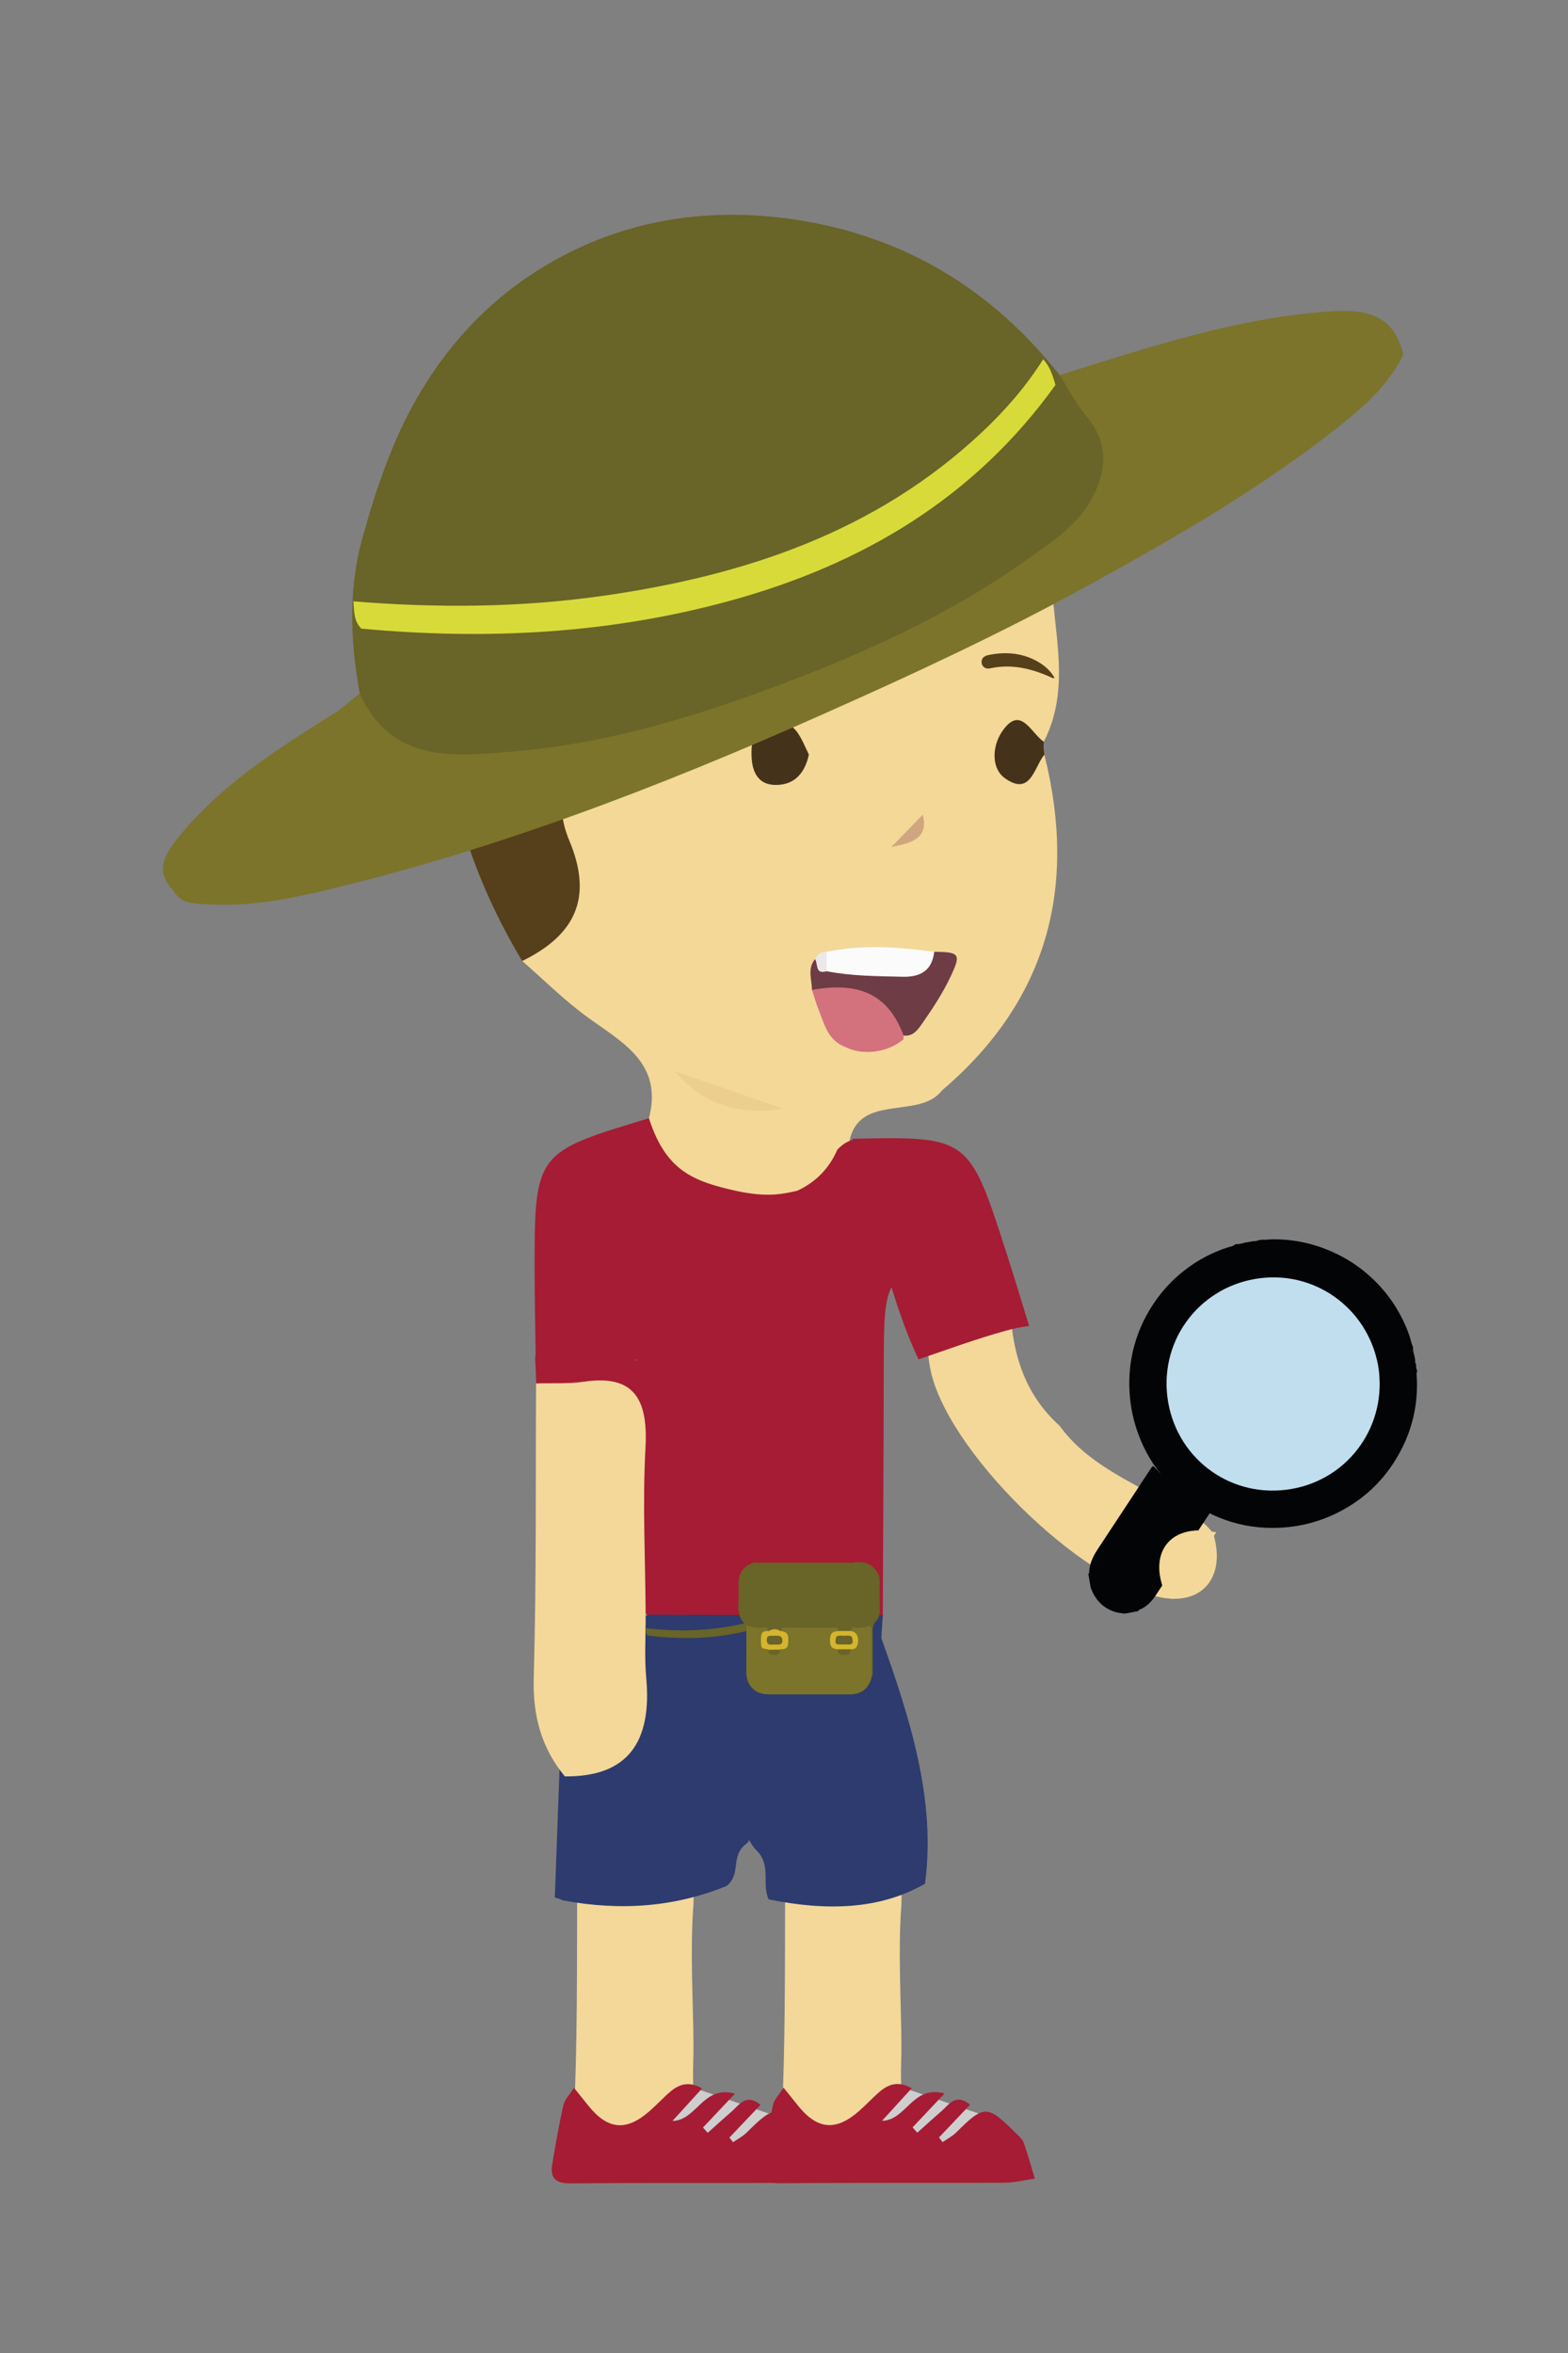 <?xml version="1.0" encoding="UTF-8" standalone="no"?>
<!-- Created with Inkscape (http://www.inkscape.org/) -->

<svg
   xmlns:dc="http://purl.org/dc/elements/1.1/"
   xmlns:cc="http://creativecommons.org/ns#"
   xmlns:rdf="http://www.w3.org/1999/02/22-rdf-syntax-ns#"
   xmlns:svg="http://www.w3.org/2000/svg"
   xmlns="http://www.w3.org/2000/svg"
   xmlns:sodipodi="http://sodipodi.sourceforge.net/DTD/sodipodi-0.dtd"
   xmlns:inkscape="http://www.inkscape.org/namespaces/inkscape"
   width="64mm"
   height="96mm"
   viewBox="0 0 64 96"
   version="1.1"
   id="svg4612"
   inkscape:version="0.92.1 r15371"
   sodipodi:docname="explorador.svg">
  <rect x="0" y="0" width="64" height="96" fill="#808080" stroke="none"/>
  <defs
     id="defs4606" />
  <sodipodi:namedview
     id="base"
     pagecolor="#ffffff"
     bordercolor="#666666"
     borderopacity="1.0"
     inkscape:pageopacity="0.0"
     inkscape:pageshadow="2"
     inkscape:zoom="0.7"
     inkscape:cx="148.33591"
     inkscape:cy="439.76809"
     inkscape:document-units="mm"
     inkscape:current-layer="layer1"
     showgrid="false"
     inkscape:window-width="1920"
     inkscape:window-height="1027"
     inkscape:window-x="-8"
     inkscape:window-y="22"
     inkscape:window-maximized="1" />
  <g
     inkscape:label="Capa 1"
     inkscape:groupmode="layer"
     id="layer1"
     transform="translate(0,-201)">
    <g
       transform="matrix(0.265,0,0,0.265,-42.886,142.65)"
       id="g96">
      <path
         style="clip-rule:evenodd;fill:#f3d899;fill-rule:evenodd"
         inkscape:connector-curvature="0"
         d="m 348.736,456.394 c 1.935,6.613 -1.731,10.999 -8.138,9.722 -12.459,-2.487 -33.237,-22.875 -35.517,-35.383 -0.783,-4.317 -0.303,-8.865 -0.402,-13.306 4.557,-0.248 9.479,-1.981 12.715,3.133 0.199,7.313 1.931,14.009 7.631,19.124 4.206,5.817 10.705,8.422 16.589,11.913 2.454,1.456 5.456,2.157 7.122,4.797 z"
         id="path2" />
      <path
         style="clip-rule:evenodd;fill:#f3d899;fill-rule:evenodd"
         inkscape:connector-curvature="0"
         d="m 268.644,534.862 c 0.018,2.673 -0.211,5.367 0.098,8.017 0.944,8.098 -2.994,12.521 -13.285,12.446 -3.801,-3.576 -5.254,-7.608 -5.081,-12.466 0.447,-12.405 0.293,-24.828 0.382,-37.238 2.61,-0.063 5.25,0.067 7.819,-0.221 7.994,-0.905 10.495,2.033 10.042,8.338 -0.502,7.019 -0.026,14.081 0.025,21.124 z"
         id="path4" />
      <path
         style="clip-rule:evenodd;fill:#f3d899;fill-rule:evenodd"
         inkscape:connector-curvature="0"
         d="m 300.673,534.862 c 0.018,2.673 -0.211,5.367 0.098,8.017 0.944,8.098 -2.994,12.521 -13.285,12.446 -3.801,-3.576 -5.254,-7.608 -5.081,-12.466 0.447,-12.405 0.293,-24.828 0.382,-37.238 2.61,-0.063 5.25,0.067 7.819,-0.221 7.994,-0.905 10.495,2.033 10.042,8.338 -0.502,7.019 -0.026,14.081 0.025,21.124 z"
         id="path6" />
      <path
         style="clip-rule:evenodd;fill:#563f1b;fill-rule:evenodd"
         inkscape:connector-curvature="0"
         d="m 242.269,368.144 c -15.12,-25.142 -15.84,-51.958 -8.75,-79.463 2.311,-8.97 9.371,-14.003 17.798,-17.053 18.676,-6.764 37.188,-5.62 55.496,1.447 13.554,5.229 16.91,16.595 17.47,29.56 -8.339,6.259 -13.919,16.276 -23.516,20.327 -14.209,6.002 -27.52,14.354 -42.755,17.738 -6.662,1.482 -5.395,5.404 -4.741,10.12 1.485,10.702 -1.963,15.783 -11.002,17.324 z"
         id="path8" />
      <path
         style="clip-rule:evenodd;fill:#f3d898;fill-rule:evenodd"
         inkscape:connector-curvature="0"
         d="m 242.269,368.144 c 8.08,-3.957 10.98,-9.653 7.255,-18.532 -3.137,-7.482 0.502,-12.244 8.642,-11.774 2.245,0.131 4.485,0.951 6.4,-0.517 16.14,-12.349 39.806,-12.346 51.769,-31.564 1.803,-2.897 4.935,-3.011 7.948,-3.125 -2.106,10.504 3.647,21.424 -1.681,31.756 -0.589,0.712 -2.512,0.041 -2.005,1.742 0.132,0.435 1.346,0.362 2.093,0.236 5.101,20.388 0.528,37.832 -15.762,51.698 -3.7,4.885 -14.005,-0.294 -14.46,9.513 -1.016,3.82 -3.283,6.37 -7.277,7.155 -3.496,-0.254 -6.99,-0.362 -10.446,0.51 -8.213,-0.379 -14.647,-2.559 -12.958,-12.889 2.206,-8.491 -4.098,-11.657 -9.508,-15.591 -3.551,-2.578 -6.688,-5.724 -10.01,-8.618 z"
         id="path10" />
      <path
         style="clip-rule:evenodd;fill:#a61c34;fill-rule:evenodd"
         inkscape:connector-curvature="0"
         d="m 300.382,409.298 c 0.272,-1.646 0.604,-3.314 0.628,-4.988 0.026,-1.862 -0.756,-2.13 0.467,-1.33 -2.207,-1.445 -2.659,-3.76 -2.053,-5.739 -0.492,-0.076 -0.983,-0.181 -1.476,-0.326 -2.435,-1.535 -4.838,-2.165 -7.131,0.257 -1.261,2.897 -3.319,5.019 -6.192,6.344 -2.168,0.484 -4.434,1.047 -9.171,0.07 -6.983,-1.521 -11.079,-3.21 -13.667,-11.231 -17.623,5.285 -17.632,5.285 -17.61,23.986 0.006,4.065 0.102,8.133 0.156,12.2 1.552,0.593 3.127,0.845 4.699,0.935 1.389,-0.103 2.771,-0.088 4.133,-0.033 2.42,-0.119 4.771,-0.285 6.946,0.146 -2.195,0.156 -4.538,-0.051 -6.946,-0.146 -1.362,0.066 -2.746,0.112 -4.133,0.033 -1.569,0.116 -3.146,0.383 -4.712,0.934 0.035,0.928 0.071,1.85 0.106,2.774 12.557,2.454 16.104,10.438 14.558,22.375 -0.644,4.955 -0.771,10.508 3.714,14.471 11.797,2.883 23.557,4.315 35.108,-1.083 0.05,-12.638 0.129,-25.272 0.145,-37.913 0.009,-7.521 0.012,-11.4 1.735,-13.467 -0.207,-2.786 0.232,-5.463 0.696,-8.269 z"
         id="path12" />
      <path
         style="clip-rule:evenodd;fill:#a61c34;fill-rule:evenodd"
         inkscape:connector-curvature="0"
         d="m 316.731,425.067 c 1.148,-0.318 2.384,-0.592 3.611,-0.74 -1.176,-3.808 -2.319,-7.628 -3.542,-11.419 -5.699,-17.646 -5.766,-17.792 -23.697,-17.395 1.807,6.544 5.34,23.818 10.216,33.964 4.45,-1.533 8.902,-3.162 13.412,-4.41 z"
         id="path14" />
      <path
         style="clip-rule:evenodd;fill:#2d3b6e;fill-rule:evenodd"
         inkscape:connector-curvature="0"
         d="m 261.774,468.797 c 12.012,0.032 24.022,0.063 36.034,0.094 -0.077,1.177 -0.154,2.353 -0.231,3.526 -1.115,0.547 -2.15,1.142 -3.531,1.511 -16.711,4.484 -16.716,4.485 -14.896,14.582 0.365,2.021 0.541,4.04 0.042,6.066 -1.614,3.052 -0.255,6.306 -2.22,9.331 -2.818,1.968 -0.83,4.6 -3.192,6.632 -7.657,3.127 -16.03,3.961 -25.194,2.234 -0.403,-0.173 -0.835,-0.323 -1.296,-0.446 0.366,-10.004 0.733,-20.006 1.098,-30.007 6.888,-2.489 11.324,-5.644 10.573,-10.404 -0.185,-1.166 0.745,-2.371 2.813,-3.119 z"
         id="path16" />
      <path
         style="clip-rule:evenodd;fill:#2d3b6e;fill-rule:evenodd"
         inkscape:connector-curvature="0"
         d="m 277.64,494.449 c -0.356,-2.141 -0.484,-4.3 -1.107,-6.415 -3.358,-11.419 -0.416,-13.637 21.049,-15.639 4.473,12.484 8.438,24.995 6.725,37.803 -6.935,4.014 -15.162,4.228 -24.076,2.416 -1.157,-2.522 0.541,-5.263 -2.011,-7.677 -2.925,-3.452 -1.681,-6.971 -0.58,-10.488 z"
         id="path18" />
      <path
         style="clip-rule:evenodd;fill:#f3d899;fill-rule:evenodd"
         inkscape:connector-curvature="0"
         d="m 261.278,468.773 c 0.016,3.254 -0.199,6.533 0.092,9.758 0.891,9.857 -2.825,15.24 -12.535,15.15 -3.586,-4.354 -4.958,-9.262 -4.794,-15.174 0.421,-15.101 0.276,-30.222 0.361,-45.328 2.462,-0.076 4.953,0.082 7.377,-0.269 7.542,-1.103 9.902,2.475 9.476,10.149 -0.474,8.545 -0.025,17.141 0.023,25.714 z"
         id="path20" />
      <path
         style="clip-rule:evenodd;fill:#45321b;fill-rule:evenodd"
         inkscape:connector-curvature="0"
         d="m 322.69,336.367 c -1.6,1.984 -2.115,6.44 -6.043,3.659 -2.203,-1.558 -1.935,-4.938 -0.584,-7.03 2.915,-4.505 4.514,0.041 6.539,1.389 -0.064,0.666 -0.035,1.325 0.088,1.982 z"
         id="path22" />
      <path
         style="clip-rule:evenodd;fill:#a61c34;fill-rule:evenodd"
         inkscape:connector-curvature="0"
         d="m 244.333,428.54 c 5.077,0 10.155,0 15.232,0 0.018,0.624 0.036,1.249 0.054,1.874 -5.101,0 -10.201,0 -15.302,-0.004 -0.068,-0.624 -0.064,-1.246 0.016,-1.87 z"
         id="path24" />
      <path
         style="clip-rule:evenodd;fill:#45321b;fill-rule:evenodd"
         inkscape:connector-curvature="0"
         d="m 286.418,336.361 c -0.588,2.763 -2.123,4.657 -5.054,4.68 -2.714,0.018 -3.674,-1.938 -3.769,-4.368 -0.111,-2.775 0.518,-5.396 3.828,-5.424 3.037,-0.03 3.855,2.815 4.995,5.112 z"
         id="path26" />
      <path
         style="clip-rule:evenodd;fill:#eccf8e;fill-rule:evenodd"
         inkscape:connector-curvature="0"
         d="m 282.457,390.875 c -6.518,1.074 -12.186,-0.438 -16.607,-5.734 5.536,1.911 11.072,3.825 16.607,5.734 z"
         id="path28" />
      <g
         id="g40">
        <g
           id="g36">
          <g
             id="g32">
            <path
               style="clip-rule:evenodd;fill:#696427;fill-rule:evenodd"
               inkscape:connector-curvature="0"
               d="m 222.894,287.752 c 5.24,-11.866 13.313,-21.398 24.642,-27.638 11.336,-6.243 23.712,-8.031 36.565,-6.144 16.878,2.477 30.402,10.676 40.95,23.965 9.925,8.22 10.446,16.485 2.142,24.242 -10.13,9.462 -22.605,15.173 -35.071,20.649 -15.875,6.973 -32.393,12.014 -49.682,14.205 -4.983,0.631 -9.967,0.565 -14.911,-0.2 -5.844,-0.904 -9.127,-4.174 -10.284,-9.875 -1.533,-8.445 -1.814,-16.852 0.769,-25.17 1.317,-4.786 2.916,-9.473 4.88,-14.034 z"
               id="path30" />
          </g>
          <path
             style="clip-rule:evenodd;fill:#7b742a;fill-rule:evenodd"
             inkscape:connector-curvature="0"
             d="m 217.245,326.957 c 4.851,10.717 14.442,9.698 23.456,8.947 13.986,-1.164 27.435,-5.103 40.514,-10.007 13.547,-5.08 26.766,-11.008 38.633,-19.449 3.998,-2.844 8.306,-5.482 10.555,-10.289 2.041,-4.361 1.905,-8.208 -1.31,-11.991 -1.59,-1.872 -2.709,-4.143 -4.041,-6.233 13.687,-4.274 27.301,-8.848 41.766,-9.813 6.759,-0.45 9.866,1.399 11.161,6.659 -2.406,4.947 -6.516,8.4 -10.688,11.669 -11.949,9.363 -25.085,16.859 -38.365,24.149 -13.132,7.207 -26.683,13.488 -40.36,19.561 -25.275,11.223 -50.997,21.142 -77.993,27.415 -5.491,1.275 -11.11,2.193 -16.809,1.826 -1.94,-0.126 -4.098,0.024 -5.245,-2.151 -2.892,-2.944 -1.312,-5.509 0.697,-8.02 6.494,-8.116 15.14,-13.583 23.766,-19.014 1.558,-0.983 2.86,-2.153 4.263,-3.259 z"
             id="path34" />
        </g>
        <path
           style="clip-rule:evenodd;fill:#d8da3a;fill-rule:evenodd"
           inkscape:connector-curvature="0"
           d="m 324.406,279.451 c -12.503,17.413 -29.76,27.645 -50.114,33.226 -18.66,5.117 -37.627,6.073 -56.804,4.294 -1.185,-1.172 -1.094,-2.714 -1.218,-4.195 12.854,1.039 25.688,0.968 38.472,-0.859 21.768,-3.11 42.005,-9.805 58.432,-25.273 3.549,-3.341 6.723,-7.006 9.333,-11.138 1.059,1.111 1.473,2.53 1.899,3.945 z"
           id="path38" />
      </g>
      <path
         style="clip-rule:evenodd;fill:#d0a680;fill-rule:evenodd"
         inkscape:connector-curvature="0"
         d="m 303.967,345.619 c 1.05,4.093 -2.536,4.41 -4.872,5.001 1.39,-1.427 3.264,-3.351 4.872,-5.001 z"
         id="path42" />
      <path
         style="clip-rule:evenodd;fill:#6d3c45;fill-rule:evenodd"
         inkscape:connector-curvature="0"
         d="m 305.724,366.728 c 3.972,0.026 4.169,0.35 2.481,3.9 -1.22,2.565 -2.78,4.92 -4.4,7.238 -0.681,0.973 -1.4,1.917 -2.801,1.755 -0.959,-0.439 -1.311,-1.402 -1.868,-2.184 -2.395,-3.355 -5.503,-5.15 -9.744,-4.513 -0.863,0.13 -1.743,0.363 -2.498,-0.329 -0.001,-1.598 -0.754,-3.271 0.477,-4.745 0.792,0.597 1.33,1.658 2.588,1.401 2.813,0.319 5.644,0.249 8.458,0.66 2.978,0.437 5.589,-0.476 7.307,-3.183 z"
         id="path44" />
      <path
         style="clip-rule:evenodd;fill:#d3727d;fill-rule:evenodd"
         inkscape:connector-curvature="0"
         d="m 286.894,372.596 c 7.414,-1.356 11.842,0.849 14.11,7.025 -0.004,0.191 -0.005,0.381 -0.004,0.572 -2.359,2.034 -6.29,2.562 -8.944,1.202 -2.696,-0.992 -3.259,-3.522 -4.153,-5.8 -0.385,-0.981 -0.676,-1.998 -1.009,-2.999 z"
         id="path46" />
      <path
         style="clip-rule:evenodd;fill:#fcfbfb;fill-rule:evenodd"
         inkscape:connector-curvature="0"
         d="m 305.724,366.728 c -0.325,2.913 -2.151,3.904 -4.851,3.839 -3.921,-0.094 -7.847,-0.093 -11.719,-0.847 -0.822,-1.002 -0.779,-2.005 0,-3.008 5.524,-1.106 11.047,-0.745 16.57,0.016 z"
         id="path48" />
      <path
         style="clip-rule:evenodd;fill:#eae8e9;fill-rule:evenodd"
         inkscape:connector-curvature="0"
         d="m 289.154,366.712 c 0,1.002 0,2.005 0,3.007 -1.824,0.552 -1.293,-1.145 -1.784,-1.868 0.361,-0.745 0.926,-1.171 1.784,-1.139 z"
         id="path50" />
      <path
         style="clip-rule:evenodd;fill:#563f1b;fill-rule:evenodd"
         inkscape:connector-curvature="0"
         d="m 324.256,324.528 c -0.668,-1.136 -1.61,-1.947 -2.728,-2.557 -2.367,-1.293 -4.888,-1.465 -7.484,-0.926 -0.645,0.133 -1.115,0.53 -1.009,1.225 0.1,0.654 0.688,0.95 1.264,0.823 3.448,-0.76 6.629,0.075 9.725,1.516 0.037,0.015 0.106,-0.036 0.232,-0.081 z"
         id="path52" />
      <g
         id="g78">
        <path
           style="clip-rule:evenodd;fill:#696427;fill-rule:evenodd"
           inkscape:connector-curvature="0"
           d="m 290.385,462.882 c -3.475,4.534 -8.156,7.118 -13.625,8.437 -5.012,1.209 -10.073,1.308 -15.167,0.676 -0.306,-0.323 -0.269,-0.732 -0.29,-1.128 3.416,0.383 6.835,0.471 10.255,0.088 5.825,-0.647 11.271,-2.265 15.774,-6.25 0.974,-0.86 1.849,-1.811 2.579,-2.89 0.273,0.304 0.372,0.686 0.474,1.067 z"
           id="path54" />
        <g
           id="g76">
          <path
             style="clip-rule:evenodd;fill:#696427;fill-rule:evenodd"
             inkscape:connector-curvature="0"
             d="m 276.797,470.431 c -1.042,-0.844 -1.322,-1.952 -1.235,-3.248 0.073,-1.067 0.013,-2.143 0.017,-3.216 0.006,-1.746 0.879,-2.829 2.618,-3.252 0.188,0.104 0.394,0.069 0.593,0.07 4.701,0.002 9.403,0.002 14.104,-0.001 0.198,0 0.405,0.038 0.59,-0.076 1.068,-0.081 2.084,0.01 2.897,0.829 0.569,0.573 0.956,1.21 0.946,2.06 -0.018,1.475 -0.026,2.95 0.01,4.425 0.017,0.674 -0.119,1.282 -0.576,1.76 -0.443,0.464 -0.514,0.986 -0.508,1.583 0.02,1.996 0.01,3.993 0.005,5.988 -10e-4,0.312 0.067,0.642 -0.144,0.923 -0.425,-0.3 -0.361,-0.76 -0.364,-1.185 -0.014,-1.733 0.003,-3.469 -0.01,-5.202 -0.006,-0.887 -0.072,-0.971 -0.956,-0.791 -0.556,0.113 -1.157,-0.229 -1.664,0.196 -0.071,0.056 -0.152,0.083 -0.243,0.086 -0.672,-0.564 -1.476,-0.265 -2.227,-0.334 -2.545,0.197 -5.092,0.072 -7.638,0.078 -0.228,0.002 -0.464,-0.088 -0.637,0.139 -0.066,0.063 -0.146,0.104 -0.236,0.122 -0.62,-0.34 -1.243,-0.602 -1.874,-0.016 -0.087,0.014 -0.17,0.003 -0.25,-0.035 -0.221,-0.298 -0.515,-0.251 -0.844,-0.242 -0.847,0.019 -1.739,0.119 -2.374,-0.661 z"
             id="path56" />
          <path
             style="clip-rule:evenodd;fill:#7b742a;fill-rule:evenodd"
             inkscape:connector-curvature="0"
             d="m 276.797,470.431 c 0.901,0.281 1.823,0.487 2.761,0.307 0.567,-0.107 0.543,0.204 0.545,0.563 -0.339,0.4 -0.773,0.705 -0.742,1.361 0.029,0.609 0.155,1.063 0.754,1.294 0.194,0.145 0.224,0.409 0.412,0.558 0.49,0.089 1.041,0.4 1.298,-0.358 0.042,-0.069 0.094,-0.13 0.155,-0.183 1.227,-0.611 1.284,-1.356 0.201,-2.675 -0.021,-0.357 0.025,-0.549 0.507,-0.542 2.731,0.04 5.464,0.025 8.195,0.03 0.128,0.142 0.17,0.303 0.107,0.486 -0.157,0.331 -0.561,0.372 -0.766,0.66 -0.491,0.688 -0.208,1.508 0.736,2.084 0.595,0.837 1.123,0.847 1.728,0.028 1.199,-0.584 1.313,-1.39 0.272,-2.751 -0.024,-0.365 0.03,-0.602 0.513,-0.532 0.599,0.086 1.211,0.041 1.791,-0.148 0.753,-0.245 0.852,0.11 0.845,0.757 -0.023,2.302 -10e-4,4.604 0.004,6.905 -0.354,1.771 -1.543,2.772 -3.329,2.775 -4.222,0.006 -8.444,0.007 -12.666,0 -1.958,-0.004 -3.326,-1.374 -3.332,-3.333 -0.004,-2.428 0.007,-4.857 0.011,-7.286 z"
             id="path58" />
          <path
             style="clip-rule:evenodd;fill:#d4b52d;fill-rule:evenodd"
             inkscape:connector-curvature="0"
             d="m 280.115,474.114 c -1.07,-0.129 -1.053,-0.131 -1.073,-1.473 -0.012,-0.765 0.068,-1.398 1.061,-1.341 0.058,-0.001 0.115,-0.003 0.173,-0.004 0.578,-0.382 1.155,-0.381 1.733,-0.002 0.058,0.008 0.114,0.009 0.172,0.003 0.992,0.204 1.157,0.547 1.049,1.95 -0.063,0.821 -0.608,0.862 -1.22,0.851 -0.628,0.372 -1.26,0.36 -1.895,0.016 z"
             id="path60" />
          <path
             style="clip-rule:evenodd;fill:#d4b52d;fill-rule:evenodd"
             inkscape:connector-curvature="0"
             d="m 292.961,471.294 c 0.773,0.196 1.117,0.743 1.032,1.694 -0.063,0.725 -0.374,1.211 -1.208,1.118 -0.628,0.485 -1.257,0.488 -1.888,0.005 -0.942,-0.077 -1.204,-0.365 -1.223,-1.347 -0.019,-1.017 0.267,-1.361 1.215,-1.468 0.631,-0.385 1.265,-0.375 1.899,-0.007 0.059,0.008 0.115,0.009 0.173,0.005 z"
             id="path62" />
          <path
             style="clip-rule:evenodd;fill:#696427;fill-rule:evenodd"
             inkscape:connector-curvature="0"
             d="m 292.79,471.29 c -0.633,0.003 -1.267,0.004 -1.899,0.007 -0.002,-0.17 -0.005,-0.341 -0.007,-0.511 0.476,-0.005 0.958,0.038 1.425,-0.027 0.487,-0.067 0.51,0.182 0.481,0.531 z"
             id="path64" />
          <path
             style="clip-rule:evenodd;fill:#696427;fill-rule:evenodd"
             inkscape:connector-curvature="0"
             d="m 290.898,474.111 c 0.63,-10e-4 1.259,-0.002 1.888,-0.005 0.152,0.799 -0.312,0.868 -0.941,0.868 -0.626,0 -1.1,-0.057 -0.947,-0.863 z"
             id="path66" />
          <path
             style="clip-rule:evenodd;fill:#696427;fill-rule:evenodd"
             inkscape:connector-curvature="0"
             d="m 282.017,474.262 c -0.208,0.774 -0.64,0.904 -1.747,0.528 -0.164,-0.383 -0.088,-0.63 0.377,-0.607 0.457,0.021 0.923,-0.097 1.37,0.079 z"
             id="path68" />
          <path
             style="clip-rule:evenodd;fill:#696427;fill-rule:evenodd"
             inkscape:connector-curvature="0"
             d="m 281.056,473.386 c -0.29,-0.048 -0.699,0.146 -0.942,-0.151 -0.193,-0.236 -0.227,-0.592 -0.126,-0.907 0.086,-0.267 0.331,-0.294 0.569,-0.297 0.317,-0.006 0.635,0.01 0.952,-0.006 0.528,-0.027 0.807,0.187 0.827,0.738 0.021,0.602 -0.366,0.632 -0.802,0.623 -0.145,-0.003 -0.289,0 -0.478,0 z"
             id="path70" />
          <path
             style="clip-rule:evenodd;fill:#696427;fill-rule:evenodd"
             inkscape:connector-curvature="0"
             d="m 292.783,473.374 c -0.628,-0.004 -1.254,-0.008 -1.881,-0.013 -0.259,-0.398 -0.3,-0.807 0.01,-1.189 0.116,-0.142 1.749,-0.137 1.86,0.005 0.303,0.386 0.258,0.796 0.011,1.197 z"
             id="path72" />
          <path
             style="clip-rule:evenodd;fill:#696427;fill-rule:evenodd"
             inkscape:connector-curvature="0"
             d="m 292.783,473.374 c 0.032,-1.147 -0.439,-1.523 -1.531,-1.179 -0.646,0.204 -0.278,0.762 -0.351,1.166 -0.588,-0.12 -0.347,-0.578 -0.336,-0.905 0.012,-0.362 0.317,-0.443 0.627,-0.446 0.432,-0.004 0.865,-0.003 1.296,0.002 0.311,0.003 0.611,0.083 0.627,0.445 0.015,0.333 0.237,0.783 -0.332,0.917 z"
             id="path74" />
        </g>
      </g>
      <path
         style="clip-rule:evenodd;fill:#030406;fill-rule:evenodd"
         inkscape:connector-curvature="0"
         d="m 380.102,431.297 c -0.155,0.405 -0.05,0.825 -0.034,1.231 0.144,3.866 -0.663,7.517 -2.455,10.945 -2.107,4.033 -5.147,7.151 -9.165,9.301 -3.251,1.74 -6.725,2.615 -10.408,2.65 -2.957,0.028 -5.809,-0.507 -8.543,-1.638 -2.771,-1.147 -5.211,-2.781 -7.325,-4.914 -2.043,-2.061 -3.614,-4.424 -4.708,-7.107 -0.821,-2.021 -1.361,-4.11 -1.576,-6.289 -0.237,-2.421 -0.119,-4.814 0.42,-7.183 0.592,-2.593 1.623,-5.004 3.088,-7.228 1.32,-2.007 2.922,-3.754 4.808,-5.239 2.023,-1.593 4.265,-2.784 6.715,-3.585 0.39,-0.126 0.826,-0.154 1.142,-0.466 0.112,-0.019 0.225,-0.039 0.336,-0.06 0.066,0.051 0.138,0.016 0.206,0.009 0.055,-0.01 0.107,-0.02 0.162,-0.028 0.055,-0.01 0.108,-0.02 0.164,-0.03 0.093,-0.016 0.184,-0.033 0.276,-0.049 0.069,-0.019 0.151,-0.006 0.198,-0.08 0.505,-0.089 1.009,-0.179 1.511,-0.268 0.067,0.052 0.139,0.015 0.209,0.007 0.07,-0.012 0.143,-0.024 0.214,-0.037 0.084,-0.027 0.187,-0.002 0.249,-0.089 0.195,-0.035 0.392,-0.069 0.588,-0.104 0.493,0.061 0.984,-0.037 1.478,-0.047 3.303,-0.064 6.449,0.603 9.461,1.954 2.05,0.919 3.915,2.122 5.588,3.609 1.836,1.633 3.384,3.51 4.586,5.664 0.863,1.541 1.563,3.146 1.991,4.863 0.024,0.094 0.052,0.191 0.128,0.263 0.029,0.167 0.059,0.336 0.089,0.505 -0.061,0.089 0,0.178 0.004,0.267 0.013,0.073 0.024,0.146 0.038,0.218 0.011,0.055 0.019,0.108 0.028,0.163 0.018,0.066 0.009,0.146 0.078,0.19 0.055,0.308 0.109,0.615 0.165,0.924 -0.04,0.18 -0.009,0.347 0.089,0.504 0.023,0.14 0.05,0.278 0.073,0.419 -0.06,0.086 -0.001,0.172 0.003,0.259 0.026,0.082 0.002,0.184 0.087,0.244 0.012,0.084 0.027,0.169 0.042,0.252 z"
         id="path80" />
      <path
         style="clip-rule:evenodd;fill:#030406;fill-rule:evenodd"
         inkscape:connector-curvature="0"
         d="m 329.451,462.471 c 0.188,-0.036 0.144,-0.208 0.148,-0.329 0.074,-1.455 0.758,-2.619 1.516,-3.76 1.536,-2.312 3.059,-4.637 4.589,-6.955 1.159,-1.761 2.32,-3.521 3.476,-5.284 0.171,-0.26 0.269,-0.28 0.505,-0.022 2.438,2.662 5.262,4.749 8.446,6.277 0.318,0.152 0.366,0.254 0.174,0.541 -1.922,2.901 -3.836,5.809 -5.748,8.716 -0.919,1.399 -1.813,2.816 -2.746,4.204 -0.593,0.885 -1.315,1.631 -2.28,2.081 -0.144,0.066 -0.358,0.083 -0.398,0.313 -0.097,0.018 -0.191,0.035 -0.29,0.05 -0.074,-0.052 -0.138,-0.041 -0.191,0.035 -0.545,0.097 -1.092,0.193 -1.638,0.29 -0.397,-0.096 -0.806,-0.095 -1.205,-0.203 -1.958,-0.538 -3.264,-1.831 -3.979,-3.814 -0.128,-0.715 -0.254,-1.428 -0.379,-2.14 z"
         id="path82" />
      <path
         style="clip-rule:evenodd;fill:#c0deee;fill-rule:evenodd"
         inkscape:connector-curvature="0"
         d="m 374.098,430.427 c 1.526,9.104 -4.44,17.467 -13.354,19.003 -9.134,1.572 -17.439,-4.441 -18.986,-13.365 -1.575,-9.115 4.48,-17.425 13.342,-18.963 9.077,-1.577 17.385,4.455 18.998,13.325 z"
         id="path84" />
      <path
         style="clip-rule:evenodd;fill:#f3d899;fill-rule:evenodd"
         inkscape:connector-curvature="0"
         d="m 342.425,466.409 c 2.13,-3.517 4.38,-6.95 6.748,-10.305 -0.565,-0.113 -1.119,-0.204 -1.647,-0.252 -5.817,-0.531 -8.663,3.715 -6.317,9.413 0.362,0.46 0.776,0.824 1.216,1.144 z"
         id="path86" />
      <polygon
         style="clip-rule:evenodd;fill:#cecece;fill-rule:evenodd"
         points="314.619,546.281 306.809,554.267 294.8,545.238 299.165,540.998 "
         id="polygon88" />
      <path
         style="clip-rule:evenodd;fill:#a61c34;fill-rule:evenodd"
         inkscape:connector-curvature="0"
         d="m 282.515,541.599 c 0.913,1.138 1.547,1.915 2.168,2.696 3.003,3.774 5.864,4.062 9.462,0.91 1.104,-0.965 2.1,-2.06 3.216,-3.01 1.411,-1.203 2.968,-1.626 4.896,-0.499 -1.598,1.75 -3.082,3.381 -4.57,5.012 3.797,-0.094 4.666,-5.569 9.63,-4.206 -1.863,1.972 -3.395,3.593 -4.926,5.217 0.242,0.271 0.481,0.544 0.725,0.815 1.229,-1.094 2.442,-2.206 3.688,-3.277 1.193,-1.027 2.198,-2.868 4.454,-1.039 -1.681,1.769 -3.239,3.409 -4.795,5.048 0.185,0.239 0.371,0.48 0.556,0.717 0.707,-0.493 1.503,-0.898 2.104,-1.495 4.267,-4.247 4.773,-4.266 9.063,0.011 0.487,0.485 1.103,0.968 1.324,1.574 0.656,1.813 1.148,3.684 1.707,5.533 -1.559,0.221 -3.117,0.621 -4.676,0.631 -11.499,0.053 -23,-0.029 -34.496,0.083 -2.332,0.021 -3.241,-0.772 -2.873,-2.975 0.509,-3.049 1.046,-6.095 1.724,-9.109 0.183,-0.822 0.911,-1.521 1.619,-2.637 z"
         id="path90" />
      <polygon
         style="clip-rule:evenodd;fill:#cecece;fill-rule:evenodd"
         points="282.341,546.302 274.531,554.287 262.522,545.259 266.887,541.019 "
         id="polygon92" />
      <path
         style="clip-rule:evenodd;fill:#a61c34;fill-rule:evenodd"
         inkscape:connector-curvature="0"
         d="m 250.237,541.619 c 0.913,1.138 1.547,1.915 2.168,2.696 3.003,3.774 5.864,4.062 9.462,0.91 1.104,-0.965 2.1,-2.06 3.216,-3.01 1.411,-1.203 2.968,-1.626 4.896,-0.499 -1.598,1.75 -3.082,3.381 -4.57,5.012 3.797,-0.094 4.666,-5.569 9.63,-4.206 -1.863,1.972 -3.395,3.593 -4.926,5.217 0.242,0.271 0.481,0.544 0.725,0.815 1.229,-1.094 2.442,-2.206 3.688,-3.277 1.193,-1.027 2.198,-2.868 4.454,-1.039 -1.681,1.769 -3.239,3.409 -4.795,5.048 0.185,0.239 0.371,0.48 0.556,0.717 0.707,-0.493 1.503,-0.898 2.104,-1.495 4.267,-4.247 4.773,-4.266 9.063,0.011 0.487,0.485 1.103,0.968 1.324,1.574 0.656,1.813 1.148,3.684 1.707,5.533 -1.559,0.221 -3.117,0.621 -4.676,0.631 -11.499,0.053 -23,-0.029 -34.496,0.083 -2.332,0.021 -3.241,-0.772 -2.873,-2.975 0.509,-3.049 1.046,-6.095 1.724,-9.109 0.183,-0.821 0.911,-1.521 1.619,-2.637 z"
         id="path94" />
    </g>
  </g>
</svg>
